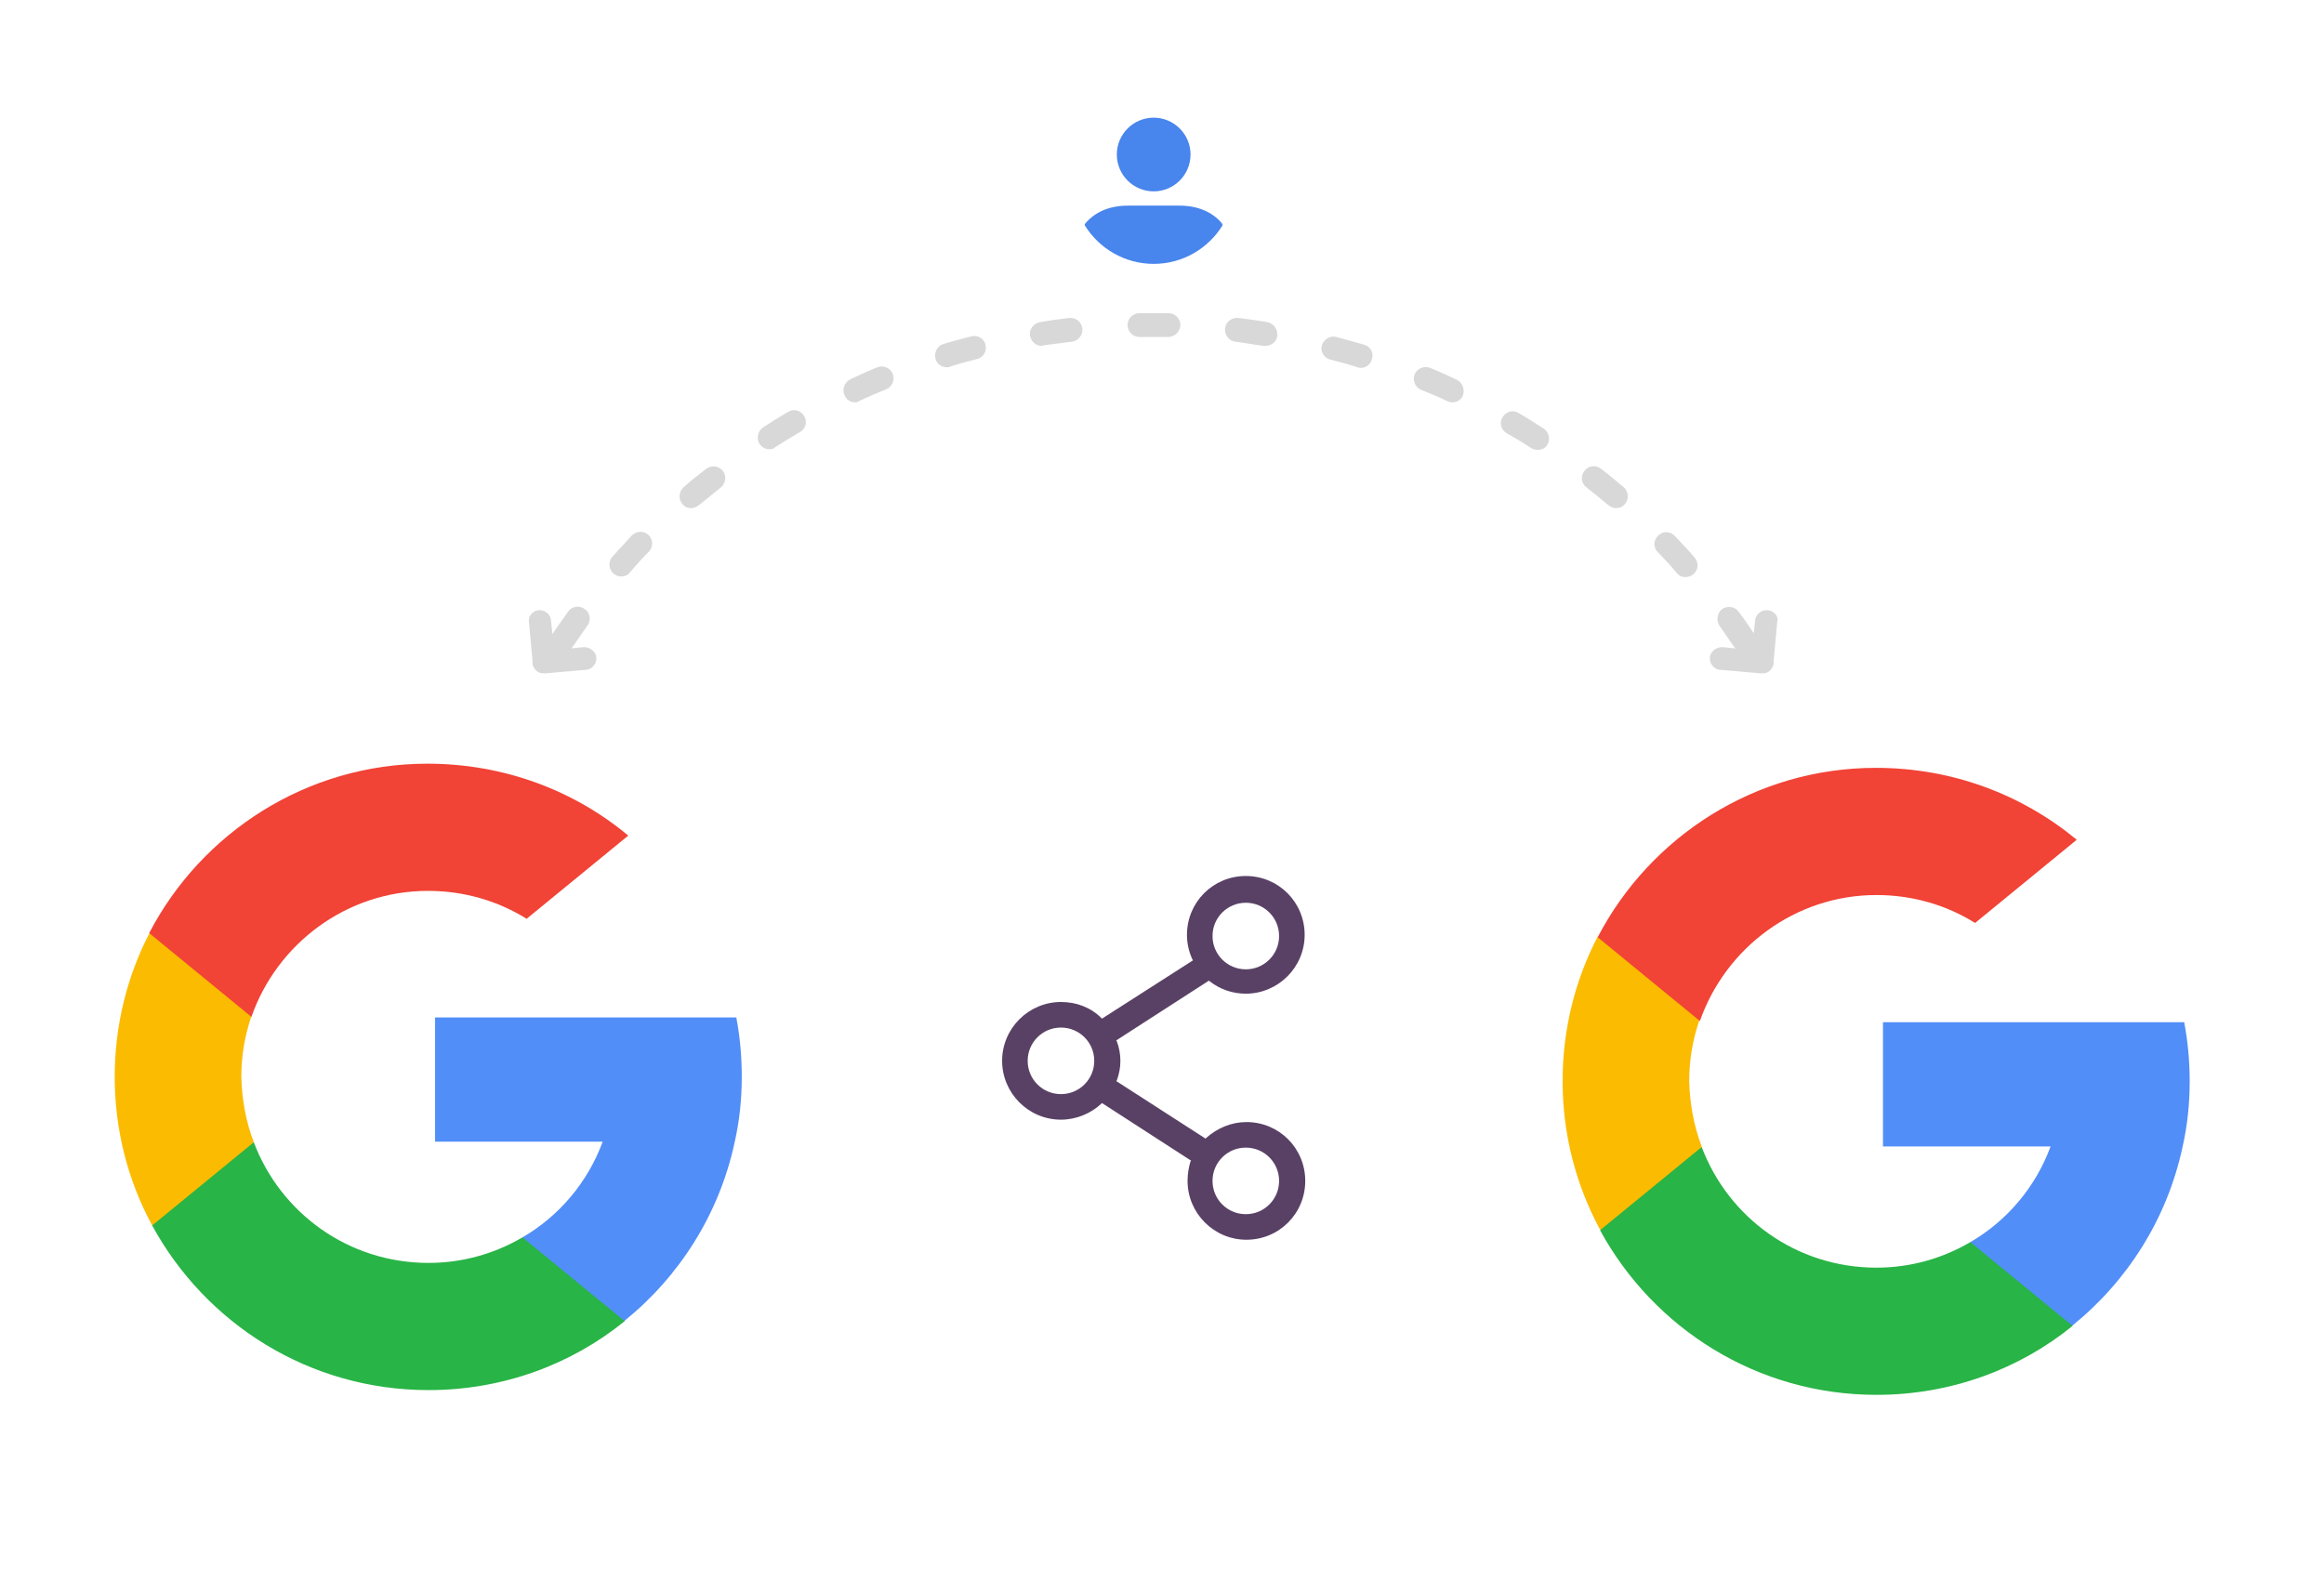 <?xml version="1.0" encoding="utf-8"?>
<!-- Generator: Adobe Illustrator 23.0.6, SVG Export Plug-In . SVG Version: 6.00 Build 0)  -->
<svg version="1.1" id="Layer_1" xmlns="http://www.w3.org/2000/svg" xmlns:xlink="http://www.w3.org/1999/xlink" x="0px" y="0px"
	 viewBox="0 0 391 264" style="enable-background:new 0 0 391 264;" xml:space="preserve">
<style type="text/css">
	.st0{fill:#4885ED;}
	.st1{fill:#E5E5E5;}
	.st2{fill:#FFFFFF;}
	.st3{fill:#594165;}
	.st4{fill:#FBBB00;}
	.st5{fill:#518EF8;}
	.st6{fill:#28B446;}
	.st7{fill:#F14336;}
	.st8{fill:#FFA000;}
	.st9{fill:#FFCA28;}
	.st10{fill:#F7F7F7;}
	.st11{fill-rule:evenodd;clip-rule:evenodd;}
	.st12{fill-rule:evenodd;clip-rule:evenodd;fill:#3FBDCF;}
	.st13{fill-rule:evenodd;clip-rule:evenodd;fill:#FFFFFF;}
	.st14{opacity:0.9;fill:#FFFFFF;}
	.st15{fill:#F7F7F7;stroke:#594165;stroke-width:4;stroke-miterlimit:10;}
	.st16{fill:#E0412F;}
	.st17{fill-rule:evenodd;clip-rule:evenodd;fill:#606161;}
	.st18{fill:none;stroke:#58ABF4;stroke-width:0.25;stroke-miterlimit:10;}
	.st19{fill:#036EB1;}
	.st20{fill:#A4C639;}
	.st21{fill:none;stroke:#E0412F;stroke-miterlimit:10;}
	.st22{fill:#046DB2;}
	.st23{fill-rule:evenodd;clip-rule:evenodd;fill:#528FF5;}
	.st24{fill-rule:evenodd;clip-rule:evenodd;fill:#417BE6;}
	.st25{fill-rule:evenodd;clip-rule:evenodd;fill:#4881E8;}
	.st26{fill-rule:evenodd;clip-rule:evenodd;fill:#FBC013;}
	.st27{fill:#DF871E;}
	.st28{fill:#B6B6B6;}
	.st29{fill:#8C5BA4;}
	.st30{fill:#8DC652;}
	.st31{fill:#497FC1;}
	.st32{fill:#919191;}
	.st33{fill-rule:evenodd;clip-rule:evenodd;fill:#8E8E8E;}
	.st34{fill:#8E8E8E;}
	.st35{fill:#EB3D01;}
	.st36{fill:#F57F20;}
	.st37{fill:#ED7E01;}
	.st38{fill-rule:evenodd;clip-rule:evenodd;fill:#046DB2;}
	.st39{fill:#E0E2E2;}
	.st40{fill:#47D86F;}
	.st41{fill:#4FC9F8;}
	.st42{fill:#FF9327;}
	.st43{fill:#C9C8C4;}
	.st44{fill:#9A9A9A;}
	.st45{fill:#F2F2F2;}
	.st46{fill:#D32E2A;}
	.st47{fill:#A3C53A;}
	.st48{fill:#D6D8D7;}
	.st49{fill:#3A5BBC;}
	.st50{fill:url(#SVGID_43_);}
	.st51{fill:url(#SVGID_44_);}
	.st52{fill:url(#SVGID_45_);}
	.st53{fill:url(#SVGID_46_);}
	.st54{fill:#FFE168;}
	.st55{fill:#006699;}
	.st56{fill:#F4AE01;}
	.st57{fill:#DD191F;}
	.st58{fill:#323232;}
	.st59{fill:#CDCCCA;}
	.st60{fill:#5199F0;}
	.st61{fill:#791BCC;}
	.st62{fill:#C71D2E;}
	.st63{fill:#32DAC4;}
	.st64{fill:#3C5A99;}
	.st65{fill:#FCB714;}
	.st66{fill:#F06415;}
	.st67{fill:#BDCF31;}
	.st68{fill:#00A1E0;}
	.st69{fill:#00A1E3;}
	.st70{fill:#7AAD3E;}
	.st71{fill:#A50034;}
	.st72{fill:#6B6B6B;}
	.st73{fill:#005DAA;}
	.st74{fill:#EB0028;}
	.st75{fill:#888B8D;}
	.st76{fill:#0C4DA2;}
	.st77{fill:#00BFFF;}
	.st78{fill-rule:evenodd;clip-rule:evenodd;fill:#E81123;}
	.st79{fill:#FF6700;}
	.st80{fill:#00BFFE;}
	.st81{fill:#C4C4C4;}
	.st82{fill:url(#SVGID_47_);}
	.st83{fill:url(#SVGID_48_);}
	.st84{fill:url(#SVGID_49_);}
	.st85{fill:url(#SVGID_50_);}
	.st86{fill:#E5E5E5;stroke:#8E8E8E;stroke-width:2;stroke-miterlimit:10;}
	.st87{fill-rule:evenodd;clip-rule:evenodd;fill:#594165;}
	.st88{fill-rule:evenodd;clip-rule:evenodd;fill:#D4D4D4;}
	.st89{fill-rule:evenodd;clip-rule:evenodd;fill:#3669D6;}
	.st90{fill-rule:evenodd;clip-rule:evenodd;fill:#3A81F4;}
	.st91{fill-rule:evenodd;clip-rule:evenodd;fill:#FAFAFA;}
	.st92{fill-rule:evenodd;clip-rule:evenodd;fill:#E0E0E0;}
	.st93{fill:url(#SVGID_59_);}
	.st94{opacity:0.2;fill:#56C7DA;enable-background:new    ;}
	.st95{fill:url(#SVGID_60_);}
	.st96{fill:url(#SVGID_61_);}
	.st97{fill:url(#SVGID_62_);}
	.st98{fill:url(#SVGID_63_);}
	.st99{fill:url(#SVGID_64_);}
	.st100{fill:#FCFCFC;enable-background:new    ;}
	.st101{enable-background:new    ;}
	.st102{fill:#5A5A5A;}
	.st103{fill:#D8D8D8;enable-background:new    ;}
	.st104{fill:#E9574E;}
	.st105{fill:none;stroke:#D8D8D8;stroke-width:0.75;stroke-miterlimit:10;enable-background:new    ;}
	.st106{fill:#E9574E;stroke:#E9574E;stroke-width:0.75;stroke-miterlimit:10;enable-background:new    ;}
	.st107{fill:#E0E0E0;}
	.st108{fill:#537ABD;}
	.st109{fill:#2EB672;}
	.st110{fill:#FED14B;}
	.st111{fill:#28CD7E;}
	.st112{fill:#CECECE;}
	.st113{fill-rule:evenodd;clip-rule:evenodd;fill:#FF9D17;}
	.st114{fill:#FFFFFF;stroke:#FFFFFF;stroke-miterlimit:10;}
	.st115{fill:#249FBD;}
	.st116{fill:#D62C5D;}
	.st117{fill:#FFB62B;}
	.st118{fill:#2F63AD;}
	.st119{fill:#4C368B;}
	.st120{fill:none;stroke:#4885ED;stroke-width:7.8;stroke-miterlimit:10;}
	.st121{fill:none;stroke:#FFFFFF;stroke-width:7.8;stroke-miterlimit:10;}
	.st122{fill:#594165;stroke:#FFFFFF;stroke-width:0.5;stroke-miterlimit:10;}
	.st123{fill-rule:evenodd;clip-rule:evenodd;fill:#2F63AD;}
	.st124{fill:none;stroke:#594165;stroke-width:4;stroke-linecap:round;stroke-miterlimit:10;}
	.st125{fill:none;stroke:#594165;stroke-width:4;stroke-linecap:round;stroke-miterlimit:10;stroke-dasharray:4.843,11.624;}
	.st126{fill:none;stroke:#594165;stroke-width:4;stroke-linecap:round;stroke-miterlimit:10;stroke-dasharray:4.825,11.58;}
	.st127{fill:#D8D8D8;}
	.st128{fill:#EDEDED;}
	.st129{fill:url(#SVGID_65_);}
	.st130{fill:url(#SVGID_66_);}
	.st131{fill:url(#SVGID_67_);}
	.st132{fill:url(#SVGID_68_);}
	.st133{fill:url(#SVGID_69_);}
	.st134{fill:url(#SVGID_70_);}
	.st135{fill:url(#SVGID_71_);}
	.st136{fill:url(#SVGID_72_);}
	.st137{fill:url(#SVGID_73_);}
	.st138{fill:url(#SVGID_74_);}
	.st139{fill:url(#SVGID_75_);}
	.st140{fill:url(#SVGID_76_);}
	.st141{fill:#F6961C;}
	.st142{fill-rule:evenodd;clip-rule:evenodd;fill:#4885ED;}
	.st143{opacity:0.5;}
	.st144{fill-rule:evenodd;clip-rule:evenodd;fill:#FFB62B;}
	.st145{fill:url(#SVGID_77_);}
	.st146{fill:url(#SVGID_78_);}
	.st147{fill:url(#SVGID_79_);}
	.st148{fill:url(#SVGID_80_);}
	.st149{fill:url(#SVGID_81_);}
	.st150{fill:url(#SVGID_82_);}
	.st151{fill:url(#SVGID_83_);}
	.st152{fill:url(#SVGID_84_);}
	.st153{fill:url(#SVGID_85_);}
	.st154{fill:url(#SVGID_86_);}
	.st155{fill:url(#SVGID_87_);}
	.st156{fill:url(#SVGID_88_);}
</style>
<g>
	<path class="st3" d="M199.8,198.7c0,5.4,4.4,9.9,9.9,9.9s9.9-4.4,9.9-9.9s-4.4-9.9-9.9-9.9c-2.5,0-4.9,1-6.8,2.7l-0.1,0.1l-0.1-0.1
		l-14.9-9.6l0.1-0.1c0.4-1.1,0.6-2.2,0.6-3.3c0-1.1-0.2-2.2-0.6-3.3l-0.1-0.1l0.1-0.1l15.5-10l0.1,0.1c1.8,1.4,3.9,2.1,6.1,2.1
		c5.4,0,9.9-4.4,9.9-9.9s-4.4-9.9-9.9-9.9s-9.9,4.4-9.9,9.9c0,1.4,0.3,2.8,0.9,4.1l0.1,0.2l-15.3,9.8l-0.1-0.1
		c-1.8-1.8-4.2-2.7-6.8-2.7c-5.4,0-9.9,4.4-9.9,9.9c0,5.4,4.4,9.9,9.9,9.9c2.5,0,5-1,6.8-2.7l0.1-0.1l15,9.7l-0.1,0.1
		C200,196.4,199.8,197.5,199.8,198.7z M209.6,193.1c3.1,0,5.6,2.5,5.6,5.6s-2.5,5.6-5.6,5.6s-5.6-2.5-5.6-5.6
		S206.5,193.1,209.6,193.1z M209.6,151.9c3.1,0,5.6,2.5,5.6,5.6s-2.5,5.6-5.6,5.6s-5.6-2.5-5.6-5.6S206.5,151.9,209.6,151.9z
		 M178.5,184.1c-3.1,0-5.6-2.5-5.6-5.6s2.5-5.6,5.6-5.6s5.6,2.5,5.6,5.6S181.6,184.1,178.5,184.1z"/>
	<g>
		<circle class="st0" cx="194.1" cy="26" r="6.2"/>
		<path class="st0" d="M198.4,34.6h-8.6c-3.2,0-5.6,1.1-7.2,3c-0.1,0.1-0.1,0.2-0.1,0.3c2.4,3.9,6.7,6.5,11.6,6.5s9.2-2.6,11.6-6.5
			c0-0.1-0.1-0.2-0.1-0.3C204,35.7,201.6,34.6,198.4,34.6z"/>
	</g>
	<g>
		<path class="st127" d="M293.7,110.1c-0.6,0-1.3-0.3-1.7-0.9c-0.9-1.3-1.8-2.6-2.7-3.9c-0.6-0.9-0.4-2.1,0.4-2.8
			c0.9-0.6,2.1-0.5,2.8,0.4c1,1.3,1.9,2.7,2.8,4c0.6,0.9,0.4,2.2-0.6,2.8C294.4,110,294,110.1,293.7,110.1z M94.5,110
			c-0.4,0-0.8-0.1-1.1-0.3c-0.9-0.6-1.2-1.9-0.6-2.8c0.9-1.4,1.9-2.7,2.8-4c0.6-0.9,1.9-1.1,2.8-0.4c0.9,0.6,1.1,1.9,0.4,2.8
			c-0.9,1.3-1.8,2.6-2.7,3.9C95.8,109.7,95.1,110,94.5,110z M283.6,97.1c-0.6,0-1.1-0.2-1.5-0.7c-1-1.2-2.1-2.4-3.2-3.5
			c-0.8-0.8-0.7-2.1,0.1-2.8c0.8-0.8,2.1-0.7,2.8,0.1c1.1,1.2,2.3,2.4,3.3,3.6c0.7,0.8,0.7,2.1-0.2,2.8
			C284.6,96.9,284.1,97.1,283.6,97.1z M104.5,97c-0.5,0-0.9-0.2-1.3-0.5c-0.8-0.7-0.9-2-0.2-2.8c1.1-1.2,2.2-2.4,3.3-3.6
			c0.8-0.8,2-0.8,2.8-0.1c0.8,0.8,0.8,2,0.1,2.8c-1.1,1.1-2.2,2.3-3.2,3.5C105.6,96.8,105.1,97,104.5,97z M271.9,85.5
			c-0.5,0-0.9-0.2-1.3-0.5c-1.2-1-2.4-2-3.7-3c-0.9-0.7-1-1.9-0.3-2.8c0.7-0.9,1.9-1,2.8-0.3c1.3,1,2.6,2.1,3.8,3.1
			c0.8,0.7,0.9,2,0.2,2.8C273,85.3,272.5,85.5,271.9,85.5z M116.3,85.5c-0.6,0-1.1-0.2-1.5-0.7c-0.7-0.8-0.6-2.1,0.2-2.8
			c1.2-1.1,2.5-2.1,3.8-3.1c0.9-0.7,2.1-0.5,2.8,0.3c0.7,0.9,0.5,2.1-0.3,2.8c-1.2,1-2.5,2-3.7,3C117.2,85.3,116.7,85.5,116.3,85.5z
			 M258.7,75.7c-0.4,0-0.7-0.1-1.1-0.3c-1.3-0.9-2.7-1.7-4.1-2.5c-1-0.6-1.3-1.8-0.7-2.7c0.6-1,1.8-1.3,2.7-0.7
			c1.4,0.8,2.8,1.7,4.2,2.6c0.9,0.6,1.2,1.8,0.6,2.8C260,75.4,259.4,75.7,258.7,75.7z M129.5,75.6c-0.7,0-1.3-0.3-1.7-0.9
			c-0.6-0.9-0.3-2.2,0.6-2.8c1.4-0.9,2.8-1.8,4.2-2.6c1-0.6,2.2-0.2,2.7,0.7c0.6,1,0.2,2.2-0.7,2.7c-1.4,0.8-2.7,1.6-4.1,2.5
			C130.2,75.5,129.8,75.6,129.5,75.6z M244.3,67.7c-0.3,0-0.6-0.1-0.8-0.2c-1.4-0.7-2.9-1.3-4.4-1.9c-1-0.4-1.5-1.6-1.1-2.6
			s1.6-1.5,2.6-1.1c1.5,0.6,3,1.3,4.5,2c1,0.5,1.4,1.7,1,2.7C245.8,67.3,245.1,67.7,244.3,67.7z M143.9,67.7c-0.8,0-1.5-0.4-1.8-1.2
			c-0.5-1,0-2.2,1-2.7c1.5-0.7,3-1.4,4.5-2c1-0.4,2.2,0.1,2.6,1.1c0.4,1-0.1,2.2-1.1,2.6c-1.5,0.6-2.9,1.2-4.4,1.9
			C144.4,67.6,144.2,67.7,143.9,67.7z M229,61.9c-0.2,0-0.4,0-0.6-0.1c-1.5-0.5-3-0.9-4.6-1.3c-1.1-0.3-1.7-1.4-1.4-2.4
			s1.4-1.7,2.4-1.4c1.6,0.4,3.2,0.9,4.7,1.3c1.1,0.3,1.7,1.4,1.3,2.5C230.6,61.3,229.8,61.9,229,61.9z M159.3,61.8
			c-0.9,0-1.7-0.6-1.9-1.4c-0.3-1.1,0.3-2.2,1.3-2.5c1.6-0.5,3.2-0.9,4.7-1.3c1.1-0.3,2.2,0.4,2.4,1.4c0.3,1.1-0.4,2.2-1.4,2.4
			c-1.5,0.4-3.1,0.8-4.6,1.3C159.7,61.8,159.5,61.8,159.3,61.8z M212.9,58.2c-0.1,0-0.2,0-0.3,0c-1.6-0.2-3.1-0.5-4.7-0.7
			c-1.1-0.1-1.9-1.1-1.8-2.2c0.1-1.1,1.1-1.9,2.2-1.8c1.6,0.2,3.3,0.4,4.9,0.7c1.1,0.2,1.8,1.2,1.7,2.3
			C214.8,57.5,213.9,58.2,212.9,58.2z M175.3,58.2c-1,0-1.8-0.7-2-1.7c-0.2-1.1,0.6-2.1,1.7-2.3c1.6-0.3,3.3-0.5,4.9-0.7
			c1.1-0.1,2.1,0.7,2.2,1.8c0.1,1.1-0.7,2.1-1.8,2.2c-1.6,0.2-3.2,0.4-4.7,0.6C175.5,58.1,175.4,58.2,175.3,58.2z M196.5,56.7
			C196.5,56.7,196.5,56.7,196.5,56.7c-1.6,0-3.2,0-4.8,0c-1.1,0-2-0.9-2-2c0-1.1,0.9-2,2-2c1.6,0,3.3,0,4.9,0c1.1,0,2,0.9,2,2
			C198.5,55.9,197.6,56.7,196.5,56.7z"/>
	</g>
	<path class="st127" d="M297.6,102.7c-0.5-0.1-1.1,0-1.6,0.4c-0.4,0.3-0.7,0.8-0.7,1.3l-0.4,3.7l0.5,0l-2.5,1.6l0-0.5l-3-0.3
		c-1-0.1-2,0.6-2.2,1.5c-0.1,0.6,0,1.1,0.4,1.6c0.3,0.4,0.8,0.7,1.3,0.7l6.9,0.6c0.1,0,0.2,0,0.2,0c0.6,0,1.1-0.2,1.5-0.7
		c0.3-0.4,0.5-0.9,0.4-1.3l0.6-6.6C299.3,103.8,298.6,102.9,297.6,102.7z"/>
	<path class="st127" d="M90.4,102.7c0.5-0.1,1.1,0,1.6,0.4c0.4,0.3,0.7,0.8,0.7,1.3l0.4,3.7l-0.5,0l2.5,1.6l0-0.5l3-0.3
		c1-0.1,2,0.6,2.2,1.5c0.1,0.6,0,1.1-0.4,1.6c-0.3,0.4-0.8,0.7-1.3,0.7l-6.9,0.6c-0.1,0-0.2,0-0.2,0c-0.6,0-1.1-0.2-1.5-0.7
		c-0.3-0.4-0.5-0.9-0.4-1.3l-0.6-6.6C88.8,103.8,89.5,102.9,90.4,102.7z"/>
	<g>
		<path class="st4" d="M42.7,192.2L39,205.9l-13.4,0.3c-4-7.4-6.3-15.9-6.3-25c0-8.7,2.1-17,5.9-24.3h0l11.9,2.2l5.2,11.9
			c-1.1,3.2-1.7,6.6-1.7,10.2C40.7,185.1,41.4,188.8,42.7,192.2z"/>
		<path class="st5" d="M123.9,171.3c0.6,3.2,0.9,6.5,0.9,9.9c0,3.8-0.4,7.5-1.2,11c-2.6,12.1-9.3,22.6-18.6,30.1l0,0l-15-0.8
			l-2.1-13.3c6.2-3.6,11-9.3,13.5-16.1H73.2v-20.9h28.6H123.9L123.9,171.3z"/>
		<path class="st6" d="M105.1,222.3L105.1,222.3c-9,7.3-20.5,11.6-33,11.6c-20.1,0-37.5-11.2-46.5-27.7l17.1-14
			c4.5,11.9,15.9,20.3,29.4,20.3c5.8,0,11.2-1.6,15.8-4.3L105.1,222.3z"/>
		<path class="st7" d="M105.7,140.6l-17.1,14c-4.8-3-10.5-4.7-16.6-4.7c-13.7,0-25.4,8.9-29.7,21.2l-17.2-14.1h0
			c8.8-16.9,26.5-28.5,46.8-28.5C84.8,128.5,96.6,133,105.7,140.6z"/>
	</g>
	<g>
		<path class="st4" d="M286.3,192.9l-3.7,13.7l-13.4,0.3c-4-7.4-6.3-15.9-6.3-25c0-8.7,2.1-17,5.9-24.3h0l11.9,2.2l5.2,11.9
			c-1.1,3.2-1.7,6.6-1.7,10.2C284.3,185.8,285,189.5,286.3,192.9z"/>
		<path class="st5" d="M367.5,172.1c0.6,3.2,0.9,6.5,0.9,9.9c0,3.8-0.4,7.5-1.2,11c-2.6,12.1-9.3,22.6-18.6,30.1l0,0l-15-0.8
			l-2.1-13.3c6.2-3.6,11-9.3,13.5-16.1h-28.2v-20.9h28.6H367.5L367.5,172.1z"/>
		<path class="st6" d="M348.7,223.1L348.7,223.1c-9,7.3-20.5,11.6-33,11.6c-20.1,0-37.5-11.2-46.5-27.7l17.1-14
			c4.5,11.9,15.9,20.3,29.4,20.3c5.8,0,11.2-1.6,15.8-4.3L348.7,223.1z"/>
		<path class="st7" d="M349.4,141.3l-17.1,14c-4.8-3-10.5-4.7-16.6-4.7c-13.7,0-25.4,8.9-29.7,21.2l-17.2-14.1h0
			c8.8-16.9,26.5-28.5,46.8-28.5C328.5,129.2,340.2,133.7,349.4,141.3z"/>
	</g>
</g>
</svg>
